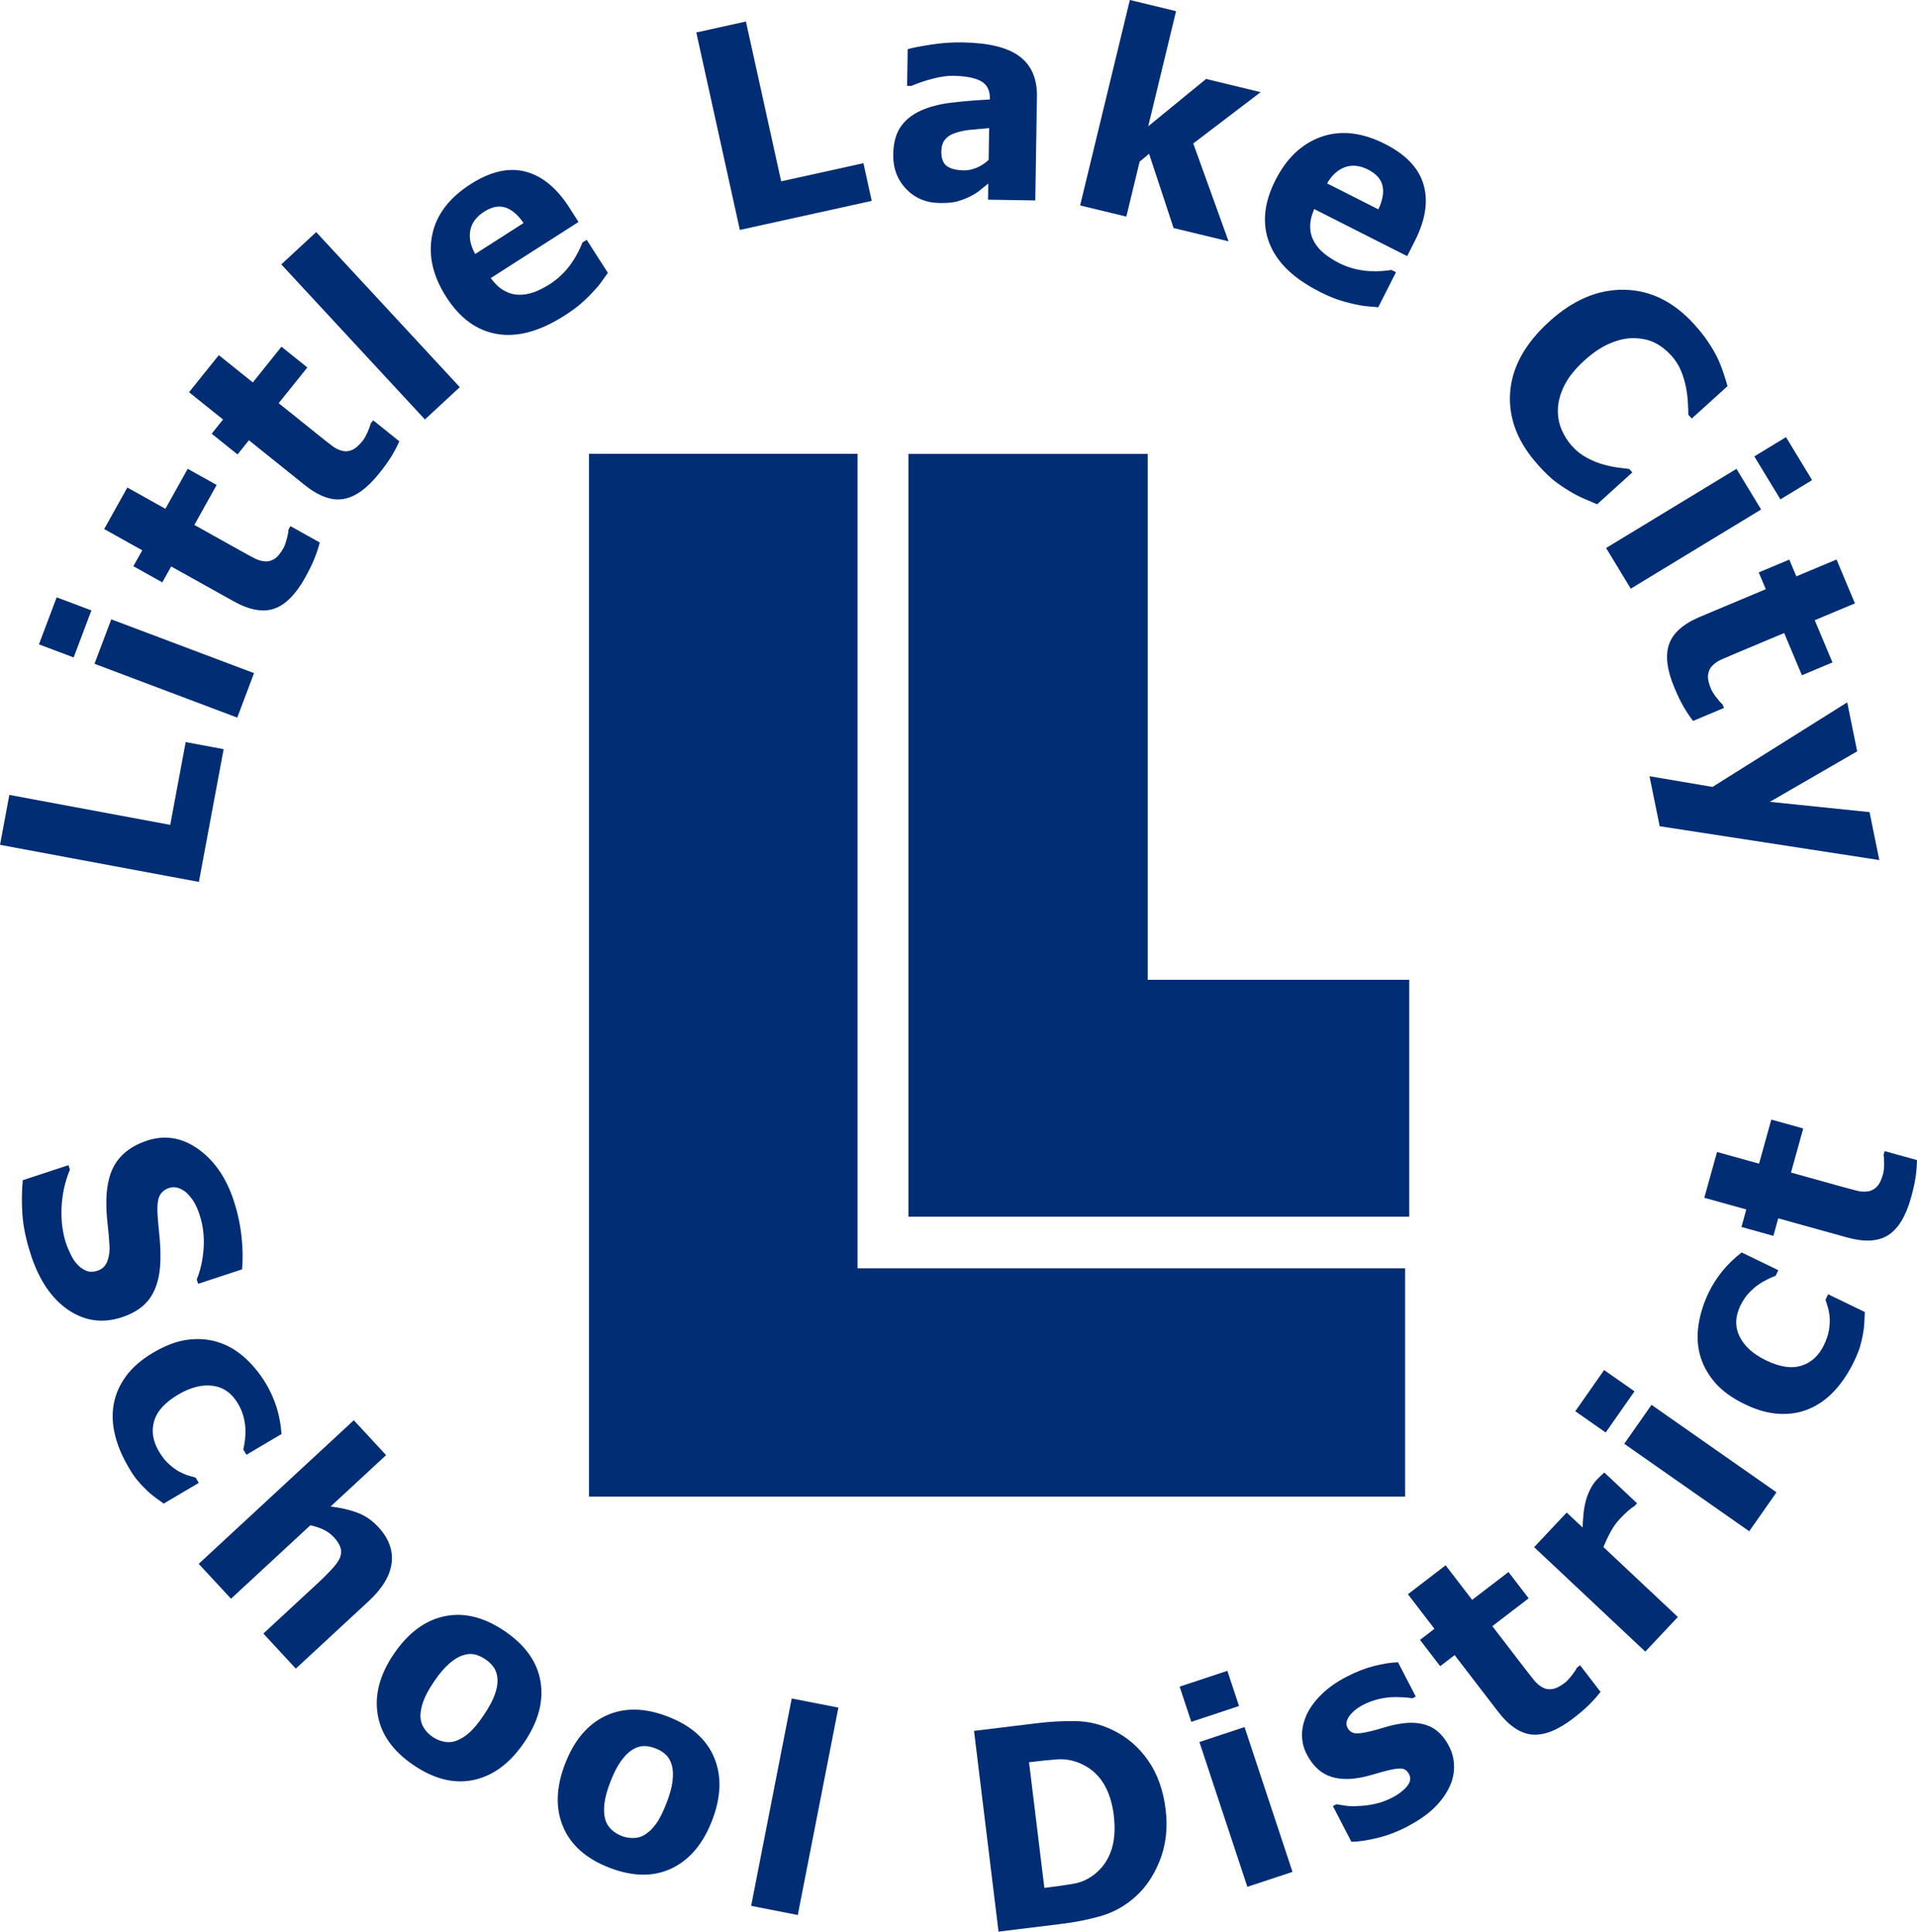 <?xml version="1.0" encoding="UTF-8"?>
<svg id="Layer_1" data-name="Layer 1" xmlns="http://www.w3.org/2000/svg" width="6.41in" height="6.46in" viewBox="0 0 461.68 465.3">
  <defs>
    <style>
      .cls-1 {
        fill: #002d74;
      }
    </style>
  </defs>
  <g>
    <path class="cls-1" d="M206.53,305.52h131.88v55h-196.56V109.32h64.68v196.2Z"/>
    <path class="cls-1" d="M218.78,293.08V109.35h57.63v126.67h62.98v57.06h-120.61Z"/>
  </g>
  <g>
    <path class="cls-1" d="M53.85,180.47l-5.96,31.97L0,203.51l2.24-12.03,38.75,7.22,3.72-19.94,9.13,1.7Z"/>
    <path class="cls-1" d="M22,147.04l-4.27,11.33-8.36-3.15,4.27-11.33,8.36,3.15ZM61.17,162.15l-4.04,10.71-34.38-12.96,4.04-10.71,34.38,12.96Z"/>
    <path class="cls-1" d="M73.48,139.14c-2.28,4.08-4.77,6.57-7.48,7.49-2.71.92-5.97.32-9.78-1.81l-15-8.37-2.14,3.83-6.97-3.89,2.14-3.83-9.17-5.12,5.58-10,9.17,5.12,5.37-9.63,6.97,3.89-5.37,9.63,11.37,6.35c1.12.63,2.11,1.17,2.96,1.61.85.45,1.69.72,2.51.8.82.11,1.61-.07,2.37-.53.77-.46,1.51-1.33,2.24-2.63.3-.53.57-1.3.83-2.29.26-.99.38-1.72.38-2.16l.48-.86,7.06,3.94c-.32,1.24-.74,2.52-1.26,3.83s-1.27,2.85-2.26,4.62Z"/>
    <path class="cls-1" d="M91.29,114.06c-2.92,3.64-5.8,5.69-8.62,6.15s-5.94-.68-9.34-3.41l-13.39-10.75-2.74,3.42-6.23-5,2.74-3.42-8.19-6.57,7.17-8.93,8.19,6.57,6.9-8.6,6.23,5-6.9,8.6,10.15,8.15c1,.81,1.89,1.5,2.65,2.08.76.58,1.54.99,2.34,1.21.79.24,1.6.2,2.43-.13.83-.32,1.71-1.06,2.64-2.22.38-.48.78-1.18,1.2-2.12.42-.94.66-1.63.74-2.07l.61-.77,6.3,5.06c-.52,1.17-1.15,2.36-1.88,3.57-.73,1.2-1.73,2.6-3,4.18Z"/>
    <path class="cls-1" d="M110.73,93.26l-8.4,7.78-34.59-37.35,8.4-7.78,34.59,37.35Z"/>
    <path class="cls-1" d="M135.88,76.06c-5.84,3.74-11.21,5.21-16.11,4.41-4.9-.8-9-3.78-12.31-8.94-3.23-5.05-4.36-10.01-3.39-14.88.97-4.87,4.07-8.97,9.29-12.31,4.74-3.03,9.12-4.04,13.14-3.01,4.02,1.03,7.56,3.92,10.6,8.67l2.22,3.47-21.14,13.52c1.01,1.37,2.08,2.38,3.21,3.01,1.13.64,2.3.97,3.51,1,1.19.04,2.42-.17,3.68-.62,1.26-.46,2.54-1.1,3.85-1.94,1.12-.72,2.14-1.55,3.07-2.49.93-.94,1.71-1.9,2.35-2.88.57-.85,1.06-1.7,1.47-2.53.41-.83.73-1.54.95-2.12l1.02-.65,5.1,7.96c-.59.82-1.13,1.57-1.61,2.25-.48.68-1.2,1.53-2.17,2.53-.87.95-1.81,1.85-2.82,2.72-1.01.87-2.32,1.81-3.91,2.84ZM126.09,53.73c-1.36-2-2.83-3.25-4.4-3.75-1.57-.49-3.28-.15-5.11,1.02-1.87,1.2-2.98,2.7-3.32,4.49-.34,1.8.05,3.69,1.18,5.69l11.66-7.46Z"/>
    <path class="cls-1" d="M209.93,48.39l-31.75,7-10.49-47.57,11.95-2.64,8.49,38.5,19.81-4.37,2,9.07Z"/>
    <path class="cls-1" d="M238.01,44.21c-.8.64-1.51,1.22-2.14,1.73-.63.51-1.47,1.02-2.53,1.53-1.04.49-2.04.85-3.01,1.1-.98.25-2.34.35-4.08.33-3.25-.05-5.93-1.19-8.04-3.4-2.11-2.22-3.14-4.98-3.09-8.3.04-2.73.62-4.92,1.74-6.58,1.12-1.66,2.71-2.97,4.77-3.91,2.09-.97,4.57-1.63,7.46-1.97,2.88-.35,5.99-.6,9.3-.77v-.2c.04-2.03-.69-3.44-2.17-4.24-1.48-.8-3.71-1.22-6.7-1.27-1.35-.02-2.94.2-4.75.66-1.82.46-3.6,1.06-5.33,1.79l-.98-.02.14-8.86c1.14-.31,2.98-.67,5.51-1.07,2.54-.41,5.09-.59,7.67-.55,6.32.1,10.91,1.23,13.77,3.38s4.25,5.39,4.18,9.7l-.4,24.99-11.38-.18.06-3.89ZM238.1,38.51l.12-7.65c-1.94.17-3.52.31-4.72.43-1.2.12-2.38.38-3.55.78-1.01.33-1.8.85-2.36,1.55-.57.7-.86,1.64-.88,2.82-.03,1.72.42,2.91,1.33,3.57.92.66,2.28,1,4.09,1.03,1,.02,2.03-.2,3.09-.64,1.05-.44,2.01-1.07,2.88-1.88Z"/>
    <path class="cls-1" d="M295.87,58.13l-13.23-3.2-5.9-17.89-2.28,1.91-3.2,13.23-11.13-2.69L272.11,0l11.13,2.69-6.71,27.73,13.94-11.4,13.13,3.18-16.22,12.36,8.5,23.57Z"/>
    <path class="cls-1" d="M317.69,70.2c-6.19-3.13-10.18-7.01-11.98-11.64-1.8-4.63-1.32-9.67,1.45-15.14,2.71-5.35,6.41-8.84,11.1-10.48,4.69-1.63,9.8-1.05,15.32,1.75,5.02,2.54,8.11,5.81,9.27,9.79,1.16,3.99.46,8.5-2.09,13.54l-1.86,3.68-22.39-11.34c-.67,1.57-.99,3-.97,4.3s.34,2.47.93,3.53c.57,1.05,1.37,2,2.41,2.85,1.04.85,2.24,1.63,3.62,2.33,1.19.6,2.42,1.06,3.7,1.38,1.28.32,2.51.51,3.68.56,1.02.05,2,.05,2.93-.02.93-.07,1.7-.15,2.31-.26l1.08.55-4.27,8.43c-1-.09-1.92-.17-2.76-.24-.83-.07-1.93-.26-3.28-.58-1.26-.27-2.52-.62-3.78-1.05-1.26-.43-2.74-1.07-4.43-1.93ZM331.96,50.43c1.04-2.19,1.37-4.09,1-5.69-.37-1.61-1.53-2.9-3.48-3.89-1.98-1-3.84-1.2-5.56-.58s-3.16,1.92-4.31,3.91l12.35,6.25Z"/>
    <path class="cls-1" d="M370.47,112.04c-4.91-5.41-7.17-11.2-6.78-17.34.39-6.15,3.55-11.91,9.48-17.29,5.72-5.19,11.73-7.72,18.02-7.61,6.29.11,11.89,2.87,16.8,8.28,1.3,1.44,2.39,2.8,3.27,4.1.88,1.29,1.65,2.6,2.31,3.91.5,1.04.99,2.24,1.44,3.59.46,1.35.81,2.46,1.04,3.34l-8.61,7.8-.83-.92c0-.79-.04-1.76-.1-2.91-.06-1.15-.21-2.38-.46-3.69-.25-1.31-.64-2.63-1.19-3.97s-1.33-2.56-2.32-3.66c-1.19-1.31-2.48-2.32-3.88-3.04-1.4-.72-3.06-1.11-4.97-1.17-1.74-.07-3.66.32-5.74,1.17-2.09.85-4.2,2.24-6.33,4.17-2.25,2.04-3.86,4.04-4.85,6.03-.99,1.98-1.51,3.88-1.57,5.7-.06,1.76.24,3.4.88,4.92.64,1.52,1.48,2.86,2.52,4,1.08,1.2,2.31,2.16,3.69,2.88,1.38.72,2.64,1.24,3.8,1.54,1.23.35,2.39.6,3.46.75,1.07.15,2.02.26,2.83.35l.75.82-8.48,7.69c-.91-.38-1.96-.83-3.14-1.35-1.19-.51-2.33-1.11-3.44-1.78-1.37-.82-2.58-1.65-3.65-2.47-1.07-.83-2.39-2.1-3.96-3.83Z"/>
    <path class="cls-1" d="M392.75,141.8l-5.94-9.79,31.4-19.07,5.94,9.79-31.4,19.07ZM428.79,120.29l-6.28-10.35,7.63-4.64,6.28,10.35-7.63,4.64Z"/>
    <path class="cls-1" d="M403.27,165.68c-1.81-4.3-2.24-7.81-1.29-10.51.95-2.7,3.43-4.9,7.45-6.59l15.84-6.65-1.7-4.04,7.36-3.09,1.7,4.04,9.68-4.06,4.43,10.56-9.68,4.06,4.27,10.17-7.36,3.09-4.27-10.17-12.01,5.04c-1.19.5-2.22.94-3.09,1.33-.88.39-1.6.89-2.18,1.48-.59.58-.94,1.31-1.05,2.2s.12,2.01.69,3.38c.24.56.67,1.25,1.29,2.07.62.81,1.11,1.36,1.47,1.64l.38.9-7.45,3.13c-.78-1.02-1.53-2.14-2.24-3.35-.71-1.22-1.46-2.76-2.24-4.63Z"/>
    <path class="cls-1" d="M452.63,207.18l-52.91-8.15-2.46-12.05,15.18,2.58,32.44-20.37,2.4,11.8-21.03,12.16,24.01,2.48,2.35,11.54Z"/>
  </g>
  <g>
    <path class="cls-1" d="M7.44,302.28c-1.17-3.54-1.85-6.77-2.05-9.68-.2-2.91-.17-5.68.09-8.31l11-3.62.35,1.06c-1.21,2.97-1.88,6.02-2.01,9.17-.14,3.14.23,6.03,1.09,8.66.22.66.58,1.51,1.08,2.55.5,1.04,1.02,1.84,1.55,2.4.62.69,1.33,1.21,2.15,1.57.82.35,1.74.36,2.78.02,1.16-.38,1.95-1.15,2.38-2.3.42-1.15.6-2.41.51-3.78-.1-1.71-.26-3.52-.48-5.44-.22-1.92-.31-3.74-.28-5.47.08-4,.94-7.13,2.56-9.38,1.62-2.25,4.04-3.91,7.25-4.97,4.33-1.42,8.44-.74,12.33,2.04,3.89,2.78,6.74,6.92,8.54,12.41.91,2.75,1.53,5.59,1.86,8.5.34,2.91.38,5.6.14,8.06l-10.57,3.48-.34-1.03c.91-2.2,1.46-4.71,1.66-7.52.2-2.81-.13-5.52-.99-8.13-.33-1.01-.71-1.9-1.12-2.66-.41-.76-.97-1.52-1.68-2.27-.57-.62-1.27-1.08-2.09-1.4-.83-.31-1.64-.34-2.45-.07-1.18.39-1.98,1.12-2.4,2.18s-.51,2.89-.28,5.48c.16,1.67.31,3.28.45,4.83.14,1.55.19,3.24.15,5.06-.1,3.59-.88,6.49-2.32,8.7s-3.77,3.84-6.98,4.9c-4.6,1.51-8.89.92-12.88-1.77-3.99-2.7-6.99-7.12-9.02-13.27Z"/>
    <path class="cls-1" d="M30.92,353.38c-1.54-2.61-2.62-5.2-3.24-7.75-.62-2.56-.72-5.04-.29-7.44.44-2.39,1.44-4.63,2.99-6.74,1.55-2.11,3.74-3.99,6.56-5.65,3.02-1.78,5.88-2.82,8.57-3.12,2.69-.29,5.2-.03,7.53.8,2.25.8,4.31,2.08,6.2,3.84,1.89,1.76,3.51,3.8,4.88,6.11,1.03,1.75,1.86,3.61,2.49,5.6.63,1.99,1.02,4.12,1.18,6.41l-8.45,4.99-.75-1.27c.14-.62.27-1.34.38-2.18.11-.84.16-1.71.13-2.6-.03-.95-.17-1.95-.43-3.01-.26-1.06-.72-2.15-1.37-3.26-1.48-2.52-3.51-3.95-6.08-4.29-2.57-.34-5.34.36-8.31,2.11-3.17,1.87-5.11,4.01-5.8,6.4-.69,2.39-.31,4.81,1.13,7.25.73,1.24,1.51,2.25,2.35,3.02.84.77,1.65,1.38,2.44,1.83.78.42,1.52.75,2.22.97s1.32.4,1.86.54l.75,1.27-8.45,4.99c-.58-.42-1.24-.91-2-1.46-.76-.55-1.47-1.15-2.13-1.8-.83-.8-1.56-1.58-2.19-2.33-.63-.75-1.36-1.82-2.16-3.19Z"/>
    <path class="cls-1" d="M71.24,401.95l-7.82-8.45,13.37-12.38c1.09-1.01,2.13-2.06,3.13-3.14,1-1.09,1.64-1.99,1.93-2.7.34-.85.39-1.67.15-2.46-.24-.79-.78-1.64-1.63-2.55-.64-.69-1.41-1.27-2.32-1.73-.91-.47-2.01-.84-3.31-1.12l-19.11,17.69-7.78-8.4,37.35-34.59,7.78,8.4-13.37,12.38c2.44.29,4.6.79,6.46,1.49,1.86.7,3.53,1.84,5,3.42,2.55,2.75,3.63,5.66,3.24,8.72-.39,3.06-2.23,6.12-5.53,9.17l-17.55,16.25Z"/>
    <path class="cls-1" d="M126.25,419.71c-3.39,5-7.43,8.01-12.11,9.04-4.69,1.03-9.53-.16-14.53-3.54-4.97-3.37-7.85-7.42-8.65-12.17-.8-4.75.49-9.62,3.88-14.62,3.43-5.05,7.48-8.08,12.18-9.08,4.69-1,9.52.19,14.49,3.55,4.98,3.38,7.87,7.43,8.66,12.17.79,4.74-.51,9.62-3.91,14.64ZM116.49,413.18c1.22-1.81,2.09-3.41,2.61-4.81.52-1.4.76-2.64.72-3.72-.05-1.14-.32-2.09-.82-2.87-.5-.78-1.21-1.47-2.11-2.08-.85-.58-1.71-.96-2.57-1.17-.86-.2-1.83-.13-2.91.22-1.02.34-2.11,1.01-3.26,2.02-1.16,1.01-2.37,2.44-3.63,4.3-1.26,1.86-2.13,3.47-2.6,4.82-.47,1.35-.69,2.54-.67,3.56.03,1.05.31,1.99.85,2.83s1.27,1.57,2.19,2.19c.76.51,1.64.87,2.65,1.08,1.01.21,1.96.14,2.87-.19,1.09-.4,2.14-1.04,3.17-1.94,1.03-.9,2.2-2.31,3.51-4.24Z"/>
    <path class="cls-1" d="M171.48,438.56c-2.18,5.63-5.44,9.48-9.77,11.53-4.34,2.05-9.32,1.99-14.96-.19-5.59-2.16-9.31-5.47-11.16-9.91-1.85-4.44-1.68-9.48.5-15.12,2.2-5.7,5.48-9.55,9.83-11.58,4.35-2.02,9.32-1.96,14.91.21,5.61,2.17,9.34,5.48,11.18,9.92,1.84,4.44,1.66,9.49-.53,15.14ZM160.5,434.39c.79-2.03,1.27-3.79,1.46-5.28.19-1.48.14-2.74-.13-3.79-.3-1.1-.78-1.97-1.45-2.61-.66-.64-1.5-1.16-2.52-1.55-.96-.37-1.88-.56-2.76-.56-.89,0-1.82.29-2.79.87-.92.56-1.83,1.46-2.73,2.7-.9,1.24-1.76,2.91-2.57,5-.81,2.1-1.29,3.86-1.45,5.28-.15,1.43-.11,2.63.14,3.62.26,1.01.75,1.87,1.46,2.57.71.7,1.59,1.25,2.62,1.65.85.33,1.79.48,2.82.46,1.03-.02,1.95-.3,2.76-.83.97-.63,1.85-1.5,2.66-2.6.8-1.1,1.62-2.75,2.47-4.92Z"/>
    <path class="cls-1" d="M192.14,461.3l-11.24-2.2,9.77-49.96,11.24,2.2-9.78,49.96Z"/>
    <path class="cls-1" d="M280.73,435.9c.55,4.5.06,8.66-1.48,12.46-1.54,3.8-3.69,6.84-6.47,9.11-2.31,1.93-4.92,3.31-7.82,4.13s-6.01,1.44-9.35,1.85l-15.13,1.85-5.9-48.35,15-1.83c3.4-.41,6.61-.59,9.63-.52,3.02.07,5.93.78,8.73,2.13,3.43,1.65,6.28,4.08,8.54,7.31s3.68,7.18,4.25,11.86ZM268.25,437.33c-.39-3.18-1.27-5.84-2.64-7.97-1.37-2.13-3.27-3.69-5.7-4.69-1.76-.71-3.54-1-5.36-.86s-3.98.35-6.49.66l-.23.03,3.69,30.27.23-.03c2.73-.33,5.02-.66,6.88-.99,1.86-.33,3.57-1.12,5.13-2.39,1.84-1.5,3.14-3.42,3.91-5.75.77-2.34.96-5.09.57-8.28Z"/>
    <path class="cls-1" d="M298.4,410.96l-11.49,3.81-2.81-8.48,11.49-3.81,2.81,8.48ZM311.28,450.91l-10.87,3.6-11.55-34.88,10.87-3.6,11.55,34.88Z"/>
    <path class="cls-1" d="M338.94,439.99c-2.4,1.25-4.81,2.16-7.22,2.75s-4.49.89-6.25.92l-4.46-8.6.84-.44c.67.12,1.44.24,2.29.36s1.95.14,3.31.05c1.18-.05,2.45-.22,3.8-.52,1.36-.3,2.73-.81,4.13-1.53,1.43-.74,2.58-1.62,3.44-2.63.86-1.01,1.04-2,.54-2.97-.39-.75-.94-1.2-1.64-1.32-.7-.13-1.87.01-3.51.42-.87.21-1.96.51-3.26.9-1.3.39-2.47.68-3.54.86-2.97.53-5.5.35-7.59-.54-2.1-.89-3.8-2.6-5.12-5.14-.75-1.45-1.13-2.99-1.13-4.63,0-1.63.39-3.29,1.16-4.97.78-1.66,1.98-3.28,3.59-4.85,1.61-1.57,3.61-2.98,6.01-4.22,2.28-1.18,4.5-2.05,6.66-2.59,2.15-.54,4.05-.83,5.7-.88l4.28,8.25-.81.42c-.49-.09-1.23-.17-2.22-.23-.99-.06-1.93-.07-2.82-.03-1.05.06-2.17.23-3.36.53-1.19.3-2.33.73-3.43,1.3-1.47.76-2.58,1.66-3.34,2.69-.75,1.03-.92,1.96-.49,2.79.38.74.93,1.19,1.66,1.35s2.03.01,3.93-.45c.98-.24,2.09-.55,3.33-.93,1.24-.38,2.47-.67,3.7-.87,2.73-.46,5.09-.27,7.05.56,1.97.83,3.58,2.46,4.83,4.88.79,1.53,1.19,3.17,1.19,4.93,0,1.76-.41,3.45-1.23,5.08-.86,1.75-2.09,3.39-3.69,4.93-1.6,1.54-3.71,2.99-6.34,4.36Z"/>
    <path class="cls-1" d="M378.9,413.92c-3.7,2.84-6.98,4.15-9.84,3.92s-5.61-2.07-8.27-5.53l-10.46-13.62-3.48,2.67-4.86-6.33,3.48-2.67-6.39-8.33,9.08-6.97,6.39,8.33,8.75-6.71,4.86,6.33-8.75,6.71,7.93,10.33c.78,1.02,1.48,1.91,2.08,2.65s1.26,1.33,1.99,1.73c.71.42,1.5.57,2.39.45.89-.12,1.92-.63,3.09-1.53.48-.37,1.04-.96,1.67-1.78.63-.81,1.03-1.42,1.21-1.83l.78-.6,4.92,6.41c-.79,1.02-1.68,2.02-2.67,3.02s-2.3,2.11-3.9,3.35Z"/>
    <path class="cls-1" d="M394.26,362.14l-.65.69c-.41.21-.93.6-1.55,1.15s-1.28,1.19-1.96,1.92c-.82.87-1.56,1.91-2.21,3.11-.65,1.2-1.22,2.42-1.73,3.65l17.93,16.85-7.84,8.34-26.77-25.16,7.84-8.34,3.84,3.61c0-.71.06-1.65.17-2.83.1-1.18.26-2.19.46-3.05.2-.95.55-1.95,1.04-3,.49-1.05,1.07-1.93,1.75-2.65.25-.27.55-.56.88-.88.33-.32.64-.6.92-.84l7.89,7.42Z"/>
    <path class="cls-1" d="M393.65,335.15l-6.94,9.92-7.32-5.12,6.94-9.92,7.32,5.12ZM427.85,359.48l-6.57,9.38-30.1-21.07,6.57-9.38,30.1,21.07Z"/>
    <path class="cls-1" d="M446.51,327.98c-1.32,2.73-2.87,5.06-4.66,7-1.78,1.93-3.8,3.39-6.04,4.36-2.23.96-4.65,1.37-7.27,1.24-2.62-.13-5.4-.9-8.34-2.33-3.16-1.53-5.61-3.33-7.34-5.41-1.73-2.08-2.9-4.31-3.51-6.71-.58-2.31-.65-4.74-.23-7.29.42-2.55,1.22-5.03,2.38-7.44.88-1.83,1.98-3.55,3.28-5.17,1.31-1.62,2.87-3.13,4.68-4.53l8.83,4.28-.64,1.33c-.59.22-1.27.52-2.03.89s-1.51.81-2.24,1.33c-.77.55-1.53,1.22-2.27,2.03-.74.8-1.39,1.79-1.95,2.94-1.27,2.63-1.34,5.11-.2,7.44,1.14,2.33,3.26,4.25,6.36,5.75,3.32,1.61,6.16,2.03,8.54,1.28,2.38-.75,4.18-2.4,5.42-4.96.63-1.3,1.03-2.51,1.21-3.63.18-1.12.24-2.14.17-3.05-.08-.89-.22-1.68-.43-2.39-.2-.7-.4-1.32-.58-1.84l.64-1.33,8.83,4.28c-.03.71-.07,1.54-.11,2.47-.04.94-.15,1.86-.32,2.77-.21,1.13-.45,2.17-.73,3.12-.28.94-.76,2.13-1.45,3.57Z"/>
    <path class="cls-1" d="M460.25,288.48c-1.25,4.5-3.08,7.51-5.5,9.05-2.42,1.54-5.73,1.72-9.93.55l-16.55-4.6-1.17,4.22-7.69-2.14,1.17-4.22-10.12-2.81,3.07-11.03,10.12,2.81,2.95-10.62,7.69,2.14-2.95,10.62,12.54,3.49c1.24.34,2.33.64,3.26.87.93.24,1.81.3,2.63.19.82-.09,1.54-.45,2.18-1.07.64-.63,1.16-1.65,1.55-3.08.16-.59.25-1.4.27-2.42.01-1.03-.03-1.76-.14-2.19l.26-.95,7.79,2.16c-.02,1.29-.12,2.63-.32,4.02-.2,1.39-.56,3.07-1.11,5.02Z"/>
  </g>
</svg>